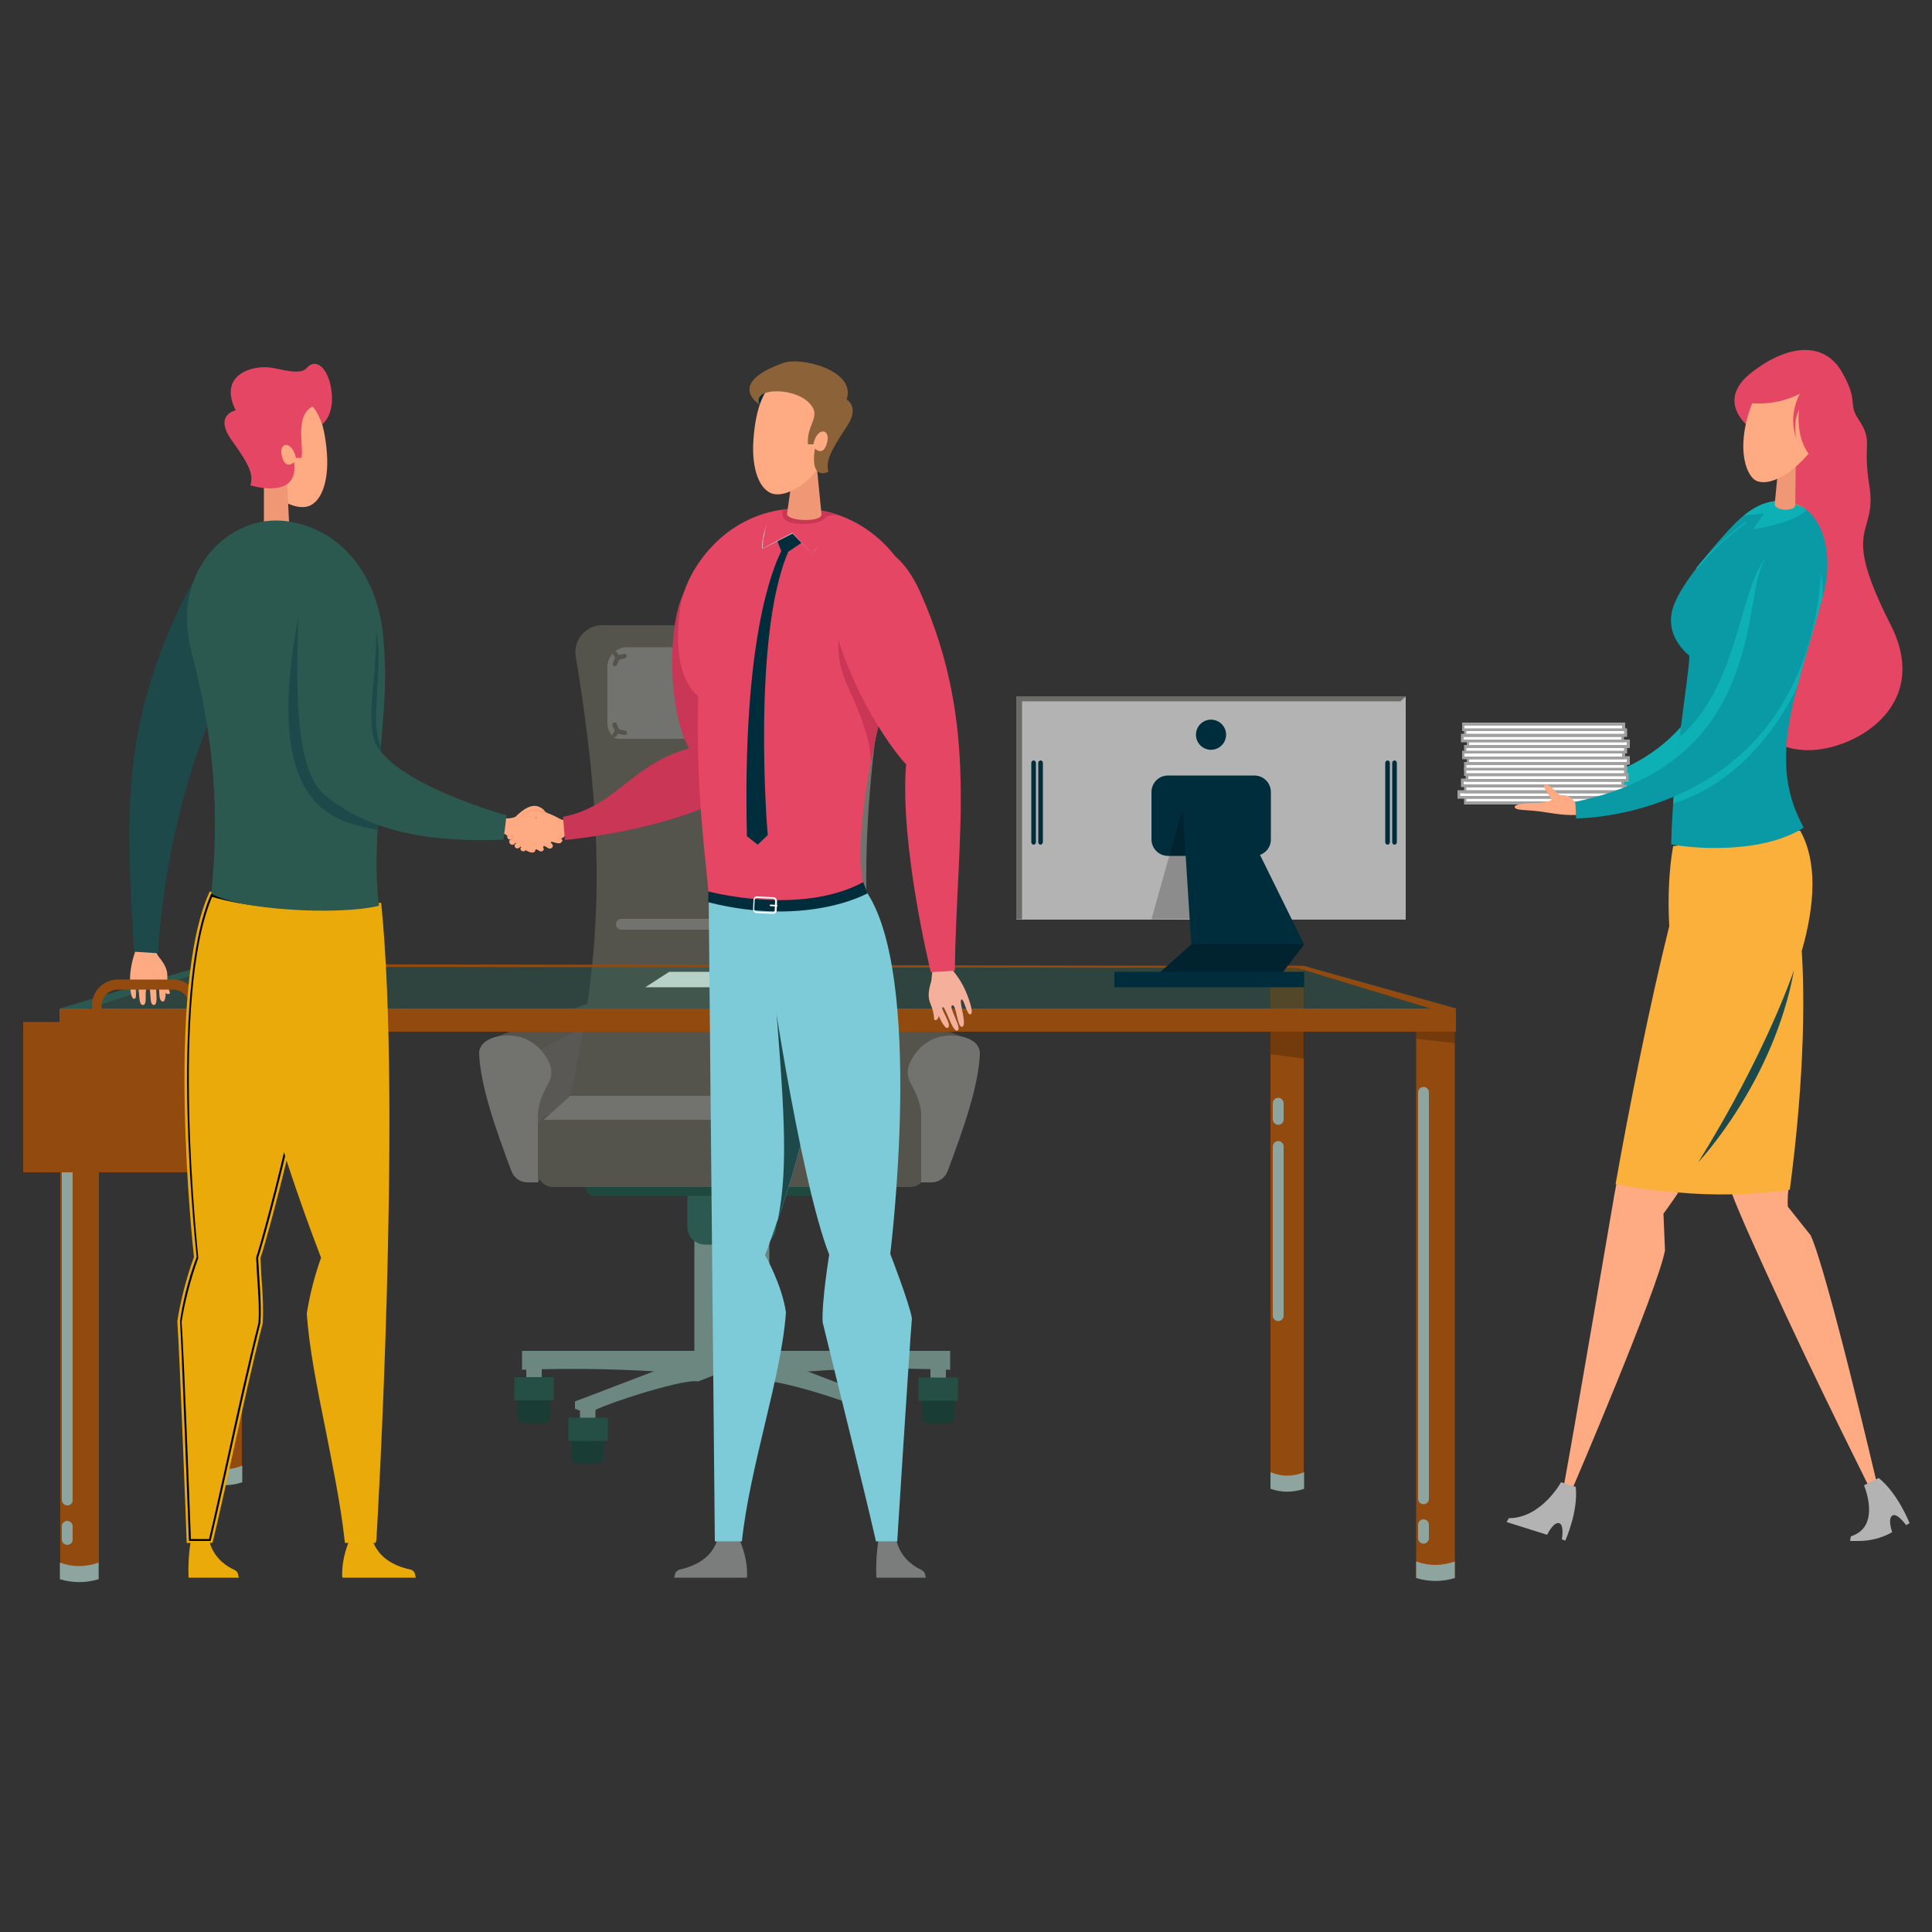 <?xml version="1.0" encoding="utf-8"?>
<!-- Generator: Adobe Illustrator 26.0.1, SVG Export Plug-In . SVG Version: 6.00 Build 0)  -->
<svg version="1.1" id="Layer_1" xmlns="http://www.w3.org/2000/svg" xmlns:xlink="http://www.w3.org/1999/xlink" x="0px" y="0px"
	 viewBox="0 0 500 500" style="enable-background:new 0 0 500 500;" xml:space="preserve">
<rect x="0" y="0" width="500" height="500" fill="#333333" stroke="none"/>
<style type="text/css">
	.st0{fill:#6B8780;}
	.st1{fill:#2B594F;}
	.st2{fill:#1F493F;}
	.st3{fill:#595855;}
	.st4{fill:#54534C;}
	.st5{fill:#72726E;}
	.st6{fill:#7F7120;}
	.st7{fill:#193D34;}
	.st8{fill:#254F45;}
	.st9{fill:#934A0F;}
	.st10{fill:#8EA59F;}
	.st11{opacity:0.22;}
	.st12{fill:#2B594F;fill-opacity:0.44;}
	.st13{fill:#B3B3B3;}
	.st14{fill:#002D3C;}
	.st15{fill-opacity:0.22;}
	.st16{fill:#6B6B68;}
	.st17{fill:#B8D1C8;}
	.st18{fill:#FEAA82;}
	.st19{fill:#FBB03B;}
	.st20{fill:#1E494B;}
	.st21{fill:#0DB1B5;}
	.st22{fill:#E54663;}
	.st23{clip-path:url(#SVGID_00000129198880416686660870000008453496358221577907_);fill:#0DB1B5;}
	.st24{clip-path:url(#SVGID_00000129198880416686660870000008453496358221577907_);fill:#E28129;}
	.st25{fill:#F09876;}
	.st26{fill:#FFFFFF;}
	.st27{fill:#A0A0A0;}
	.st28{fill:#0A9AA5;}
	.st29{fill:#EAAA0A;}
	.st30{clip-path:url(#SVGID_00000008858461507565310260000014221761581241064835_);}
	.st31{clip-path:url(#SVGID_00000084489087325906890320000007226427298593308080_);fill:#EAAA0A;}
	.st32{clip-path:url(#SVGID_00000152234443608273241640000012809657229598331797_);fill:#1E494B;}
	.st33{fill:#FF8164;}
	.st34{fill:#C93656;}
	.st35{fill:#7B7C7C;}
	.st36{clip-path:url(#SVGID_00000136401085993021872260000002555790215141639087_);fill:#1E494B;}
	.st37{fill:#7DCBD8;}
	.st38{clip-path:url(#SVGID_00000173862534643868970790000016137458113763020933_);fill:#C93656;}
	.st39{fill:#BFBFBF;}
	.st40{fill:#F4B09A;}
	.st41{fill:#F49373;}
	.st42{fill:#8C6239;}
</style>
<g id="XMLID_1992_">
	<rect id="XMLID_2043_" x="136.2" y="352.9" class="st0" width="4" height="4.9"/>
	<g id="XMLID_2042_">
		<rect x="179.7" y="315.4" class="st0" width="19.4" height="37.6"/>
	</g>
	<path id="XMLID_2041_" class="st1" d="M196.3,322.1h-13.8c-2.5,0-4.6-2-4.6-4.6v-13c0-2.5,2-4.6,4.6-4.6h13.8c2.5,0,4.6,2,4.6,4.6
		v13C200.8,320.1,198.8,322.1,196.3,322.1z"/>
	<path id="XMLID_2040_" class="st2" d="M225,309.5h-71.1c-1.3,0-2.3-1-2.3-2.3c0-1.3,1-2.3,2.3-2.3H225c1.3,0,2.3,1,2.3,2.3
		C227.2,308.4,226.2,309.5,225,309.5z"/>
	<polygon id="XMLID_2039_" class="st3" points="125.8,269.5 152.8,259.5 149.7,283.6 139.3,306 	"/>
	<polygon id="XMLID_2038_" class="st4" points="139.8,271.6 152.4,265.2 152,259.8 127.4,268.7 	"/>
	<path id="XMLID_2037_" class="st4" d="M194.7,283.6h-47.1c7.6-35.1,9.9-62.5,1.4-113.7c-0.7-4.2,2.6-8.1,6.8-8.1h38.9V283.6z"/>
	<path id="XMLID_2036_" class="st5" d="M183.9,283.6h47.1c-7.6-35.1-9.9-62.5-1.4-113.7c0.7-4.2-2.6-8.1-6.8-8.1h-38.9V283.6z"/>
	<path id="XMLID_2034_" class="st5" d="M215.1,192.2h-52.8c-2.8,0-5.1-2.3-5.1-5.1v-14.5c0-2.8,2.3-5.1,5.1-5.1h52.8
		c2.8,0,5.1,2.3,5.1,5.1v14.5C220.2,189.9,217.9,192.2,215.1,192.2z"/>
	<path id="XMLID_2033_" class="st4" d="M217.2,167.9c0.9,0.9,1.4,2.1,1.4,3.4v15.2c0,2.6-2.1,4.7-4.7,4.7h-53.5
		c-0.6,0-1.2-0.1-1.7-0.3c0.9,0.8,2,1.3,3.3,1.3h53.5c2.6,0,4.7-2.1,4.7-4.7v-15.2C220.2,170.3,218.9,168.6,217.2,167.9z"/>
	<g id="XMLID_2030_">
		<g id="XMLID_2032_">
			<path class="st4" d="M159.1,172.4c-0.1,0-0.1,0-0.2,0c-0.3-0.1-0.4-0.5-0.3-0.8l0.6-1.4l-0.5-0.7c-0.2-0.3-0.1-0.6,0.1-0.8
				c0.3-0.2,0.6-0.1,0.8,0.1l0.7,0.9c0.1,0.2,0.2,0.4,0.1,0.6l-0.7,1.7C159.5,172.3,159.3,172.4,159.1,172.4z"/>
		</g>
		<g id="XMLID_2031_">
			<path class="st4" d="M159.8,170.7c-0.3,0-0.5-0.2-0.6-0.4c-0.1-0.3,0.1-0.6,0.4-0.7c1.9-0.4,1.9-0.4,2-0.4c0.3,0,0.6,0.3,0.6,0.6
				c0,0.3-0.2,0.5-0.5,0.6c-0.2,0-1,0.2-1.8,0.4C159.9,170.7,159.8,170.7,159.8,170.7z"/>
		</g>
	</g>
	<g id="XMLID_2027_">
		<g id="XMLID_2029_">
			<path class="st4" d="M159.1,190.8c-0.1,0-0.2,0-0.4-0.1c-0.3-0.2-0.3-0.6-0.1-0.8l0.5-0.7l-0.6-1.4c-0.1-0.3,0-0.6,0.3-0.8
				c0.3-0.1,0.6,0,0.8,0.3l0.7,1.7c0.1,0.2,0.1,0.4-0.1,0.6l-0.7,0.9C159.4,190.7,159.3,190.8,159.1,190.8z"/>
		</g>
		<g id="XMLID_2028_">
			<path class="st4" d="M161.7,190.2c-0.1,0-0.2,0-2-0.4c-0.3-0.1-0.5-0.4-0.4-0.7c0.1-0.3,0.4-0.5,0.7-0.4c0.8,0.2,1.7,0.4,1.8,0.4
				c0.3,0,0.5,0.3,0.5,0.6C162.3,190,162,190.2,161.7,190.2z"/>
		</g>
	</g>
	<g id="XMLID_2024_">
		<g id="XMLID_2026_">
			<path class="st6" d="M217.5,172.3c-0.2,0-0.4-0.1-0.5-0.4l-0.7-1.7c-0.1-0.2-0.1-0.4,0.1-0.6l0.7-0.9c0.2-0.3,0.6-0.3,0.8-0.1
				c0.3,0.2,0.3,0.6,0.1,0.8l-0.5,0.7l0.6,1.4c0.1,0.3,0,0.6-0.3,0.8C217.6,172.2,217.5,172.3,217.5,172.3z"/>
		</g>
		<g id="XMLID_2025_">
			<path class="st6" d="M216.7,170.5c0,0-0.1,0-0.1,0c-0.8-0.2-1.7-0.4-1.8-0.4c-0.3,0-0.5-0.3-0.5-0.6c0-0.3,0.3-0.6,0.6-0.6
				c0.1,0,0.1,0,2,0.4c0.3,0.1,0.5,0.4,0.4,0.7C217.2,170.3,217,170.5,216.7,170.5z"/>
		</g>
	</g>
	<g id="XMLID_2021_">
		<g id="XMLID_2023_">
			<path class="st6" d="M217.5,190.6c-0.2,0-0.3-0.1-0.5-0.2l-0.7-0.9c-0.1-0.2-0.2-0.4-0.1-0.6l0.7-1.7c0.1-0.3,0.5-0.4,0.8-0.3
				c0.3,0.1,0.4,0.5,0.3,0.8l-0.6,1.4l0.5,0.7c0.2,0.3,0.1,0.6-0.1,0.8C217.7,190.6,217.6,190.6,217.5,190.6z"/>
		</g>
		<g id="XMLID_2022_">
			<path class="st6" d="M214.8,190.1c-0.3,0-0.6-0.3-0.6-0.6c0-0.3,0.2-0.5,0.5-0.6c0.2,0,1-0.2,1.8-0.4c0.3-0.1,0.6,0.1,0.7,0.4
				c0.1,0.3-0.1,0.6-0.4,0.7C215,190.1,214.9,190.1,214.8,190.1z"/>
		</g>
	</g>
	<g id="XMLID_2020_">
		<path class="st6" d="M194,208.7h-32.3c-0.7,0-1.4-0.6-1.4-1.4s0.6-1.4,1.4-1.4H194c0.7,0,1.4,0.6,1.4,1.4S194.8,208.7,194,208.7z"
			/>
	</g>
	<g id="XMLID_2019_">
		<path class="st6" d="M203.5,208.7h-3.7c-0.7,0-1.4-0.6-1.4-1.4s0.6-1.4,1.4-1.4h3.7c0.7,0,1.4,0.6,1.4,1.4
			S204.2,208.7,203.5,208.7z"/>
	</g>
	<g id="XMLID_2018_">
		<path class="st6" d="M213.7,208.7h-5.2c-0.7,0-1.4-0.6-1.4-1.4s0.6-1.4,1.4-1.4h5.2c0.7,0,1.4,0.6,1.4,1.4
			S214.4,208.7,213.7,208.7z"/>
	</g>
	<path id="XMLID_2017_" class="st4" d="M235.6,307.2h-92.5c-2.1,0-3.9-1.7-3.9-3.9v-11.1c0-2.1,1.7-3.9,3.9-3.9h92.5
		c2.1,0,3.9,1.7,3.9,3.9v11.1C239.5,305.4,237.8,307.2,235.6,307.2z"/>
	<polygon id="XMLID_2016_" class="st5" points="140.7,289.8 147.6,283.6 229.6,283.6 238.1,289.8 	"/>
	<path id="XMLID_2015_" class="st5" d="M139.3,306h-2.8c-1.8,0-3.4-1.1-4.1-2.8c-4.3-11.4-8.1-22.4-8.4-30.6c0-2.7,2.9-4.6,7.6-4.6
		c4.9,0,8.5,2.9,10.4,6.8c0.9,1.7,0.9,3.7,0,5.4c-1.7,3-2.9,6-2.8,8.9V306z"/>
	<polygon id="XMLID_2014_" class="st4" points="251.8,269.5 224.8,259.5 227.9,283.6 238.3,306 	"/>
	<polygon id="XMLID_2013_" class="st4" points="237.7,271.6 225.1,265.2 225.6,259.8 250.2,268.7 	"/>
	<path id="XMLID_2012_" class="st5" d="M238.3,306h2.8c1.8,0,3.4-1.1,4.1-2.8c4.3-11.4,8.1-22.4,8.4-30.6c0-2.7-2.9-4.6-7.6-4.6
		c-4.9,0-8.5,2.9-10.4,6.8c-0.9,1.7-0.9,3.7,0,5.4c1.7,3,2.9,6,2.8,8.9V306z"/>
	<g id="XMLID_2011_">
		<path class="st6" d="M219.7,240.6h-21.7c-0.7,0-1.4-0.6-1.4-1.4s0.6-1.4,1.4-1.4h21.7c0.7,0,1.4,0.6,1.4,1.4
			S220.5,240.6,219.7,240.6z"/>
	</g>
	<g id="XMLID_2010_">
		<path class="st6" d="M194,240.6h-3c-0.7,0-1.4-0.6-1.4-1.4s0.6-1.4,1.4-1.4h3c0.7,0,1.4,0.6,1.4,1.4S194.8,240.6,194,240.6z"/>
	</g>
	<g id="XMLID_2009_">
		<path class="st5" d="M185.6,240.6h-24.8c-0.7,0-1.4-0.6-1.4-1.4s0.6-1.4,1.4-1.4h24.8c0.7,0,1.4,0.6,1.4,1.4
			S186.3,240.6,185.6,240.6z"/>
	</g>
	<path id="XMLID_2008_" class="st0" d="M245.7,354.5c-15.3-0.6-29.4-0.4-41.5,0.9h-13.8h-13.8c-13.9-1.1-27.7-1.4-41.5-0.9v-4.9
		h55.4h55.4V354.5z"/>
	<path id="XMLID_2007_" class="st7" d="M140.7,368.3h-5c-1,0-1.7-0.8-1.7-1.7V360c0-1,0.8-1.7,1.7-1.7h5c1,0,1.7,0.8,1.7,1.7v6.6
		C142.4,367.5,141.6,368.3,140.7,368.3z"/>
	<rect id="XMLID_2006_" x="133.1" y="356.4" class="st8" width="10.2" height="6"/>
	<rect id="XMLID_2005_" x="240.8" y="353" class="st0" width="4" height="4.9"/>
	<path id="XMLID_2004_" class="st7" d="M245.3,368.4h-5c-1,0-1.7-0.8-1.7-1.7v-6.6c0-1,0.8-1.7,1.7-1.7h5c1,0,1.7,0.8,1.7,1.7v6.6
		C247,367.6,246.3,368.4,245.3,368.4z"/>
	<rect id="XMLID_2003_" x="237.7" y="356.5" class="st8" width="10.2" height="6"/>
	<rect id="XMLID_2002_" x="223.6" y="363.4" class="st0" width="4" height="4.9"/>
	<path id="XMLID_2001_" class="st7" d="M228.2,378.8h-5c-1,0-1.7-0.8-1.7-1.7v-6.6c0-1,0.8-1.7,1.7-1.7h5c1,0,1.7,0.8,1.7,1.7v6.6
		C229.9,378,229.1,378.8,228.2,378.8z"/>
	<rect id="XMLID_2000_" x="220.6" y="366.9" class="st8" width="10.2" height="6"/>
	<rect id="XMLID_1999_" x="150.1" y="363.4" class="st0" width="4" height="4.9"/>
	<path id="XMLID_1998_" class="st7" d="M154.6,378.8h-5c-1,0-1.7-0.8-1.7-1.7v-6.6c0-1,0.8-1.7,1.7-1.7h5c1,0,1.7,0.8,1.7,1.7v6.6
		C156.4,378,155.6,378.8,154.6,378.8z"/>
	<rect id="XMLID_1997_" x="147.1" y="366.9" class="st8" width="10.2" height="6"/>
	<polygon id="XMLID_1996_" class="st0" points="195.9,349.9 229.3,362.7 223.7,363.3 190.3,350.4 	"/>
	<path id="XMLID_1995_" class="st0" d="M190.3,354.6c0.1-0.3,0-4.2,0-4.2l39,12.3v1.9l-3.7,1.3c-0.2-1.4-24.2-9.2-28-8.4
		C197.3,357.6,190.3,354.6,190.3,354.6z"/>
	<polygon id="XMLID_1994_" class="st0" points="182.3,349.9 148.8,362.7 154.4,363.3 187.8,350.4 	"/>
	<path id="XMLID_1993_" class="st0" d="M187.8,354.6c-0.1-0.3,0-4.2,0-4.2l-39,12.3v1.9l3.7,1.3c0.2-1.4,24.2-9.2,28-8.4
		C180.9,357.6,187.8,354.6,187.8,354.6z"/>
</g>
<g id="XMLID_136_">
	<g id="XMLID_1965_">
		<rect id="XMLID_1972_" x="15.6" y="264.3" class="st9" width="10" height="144.4"/>
		<g id="XMLID_1971_">
			<path class="st10" d="M17.4,389.6c-0.7,0-1.4-0.6-1.4-1.4V283c0-0.7,0.6-1.4,1.4-1.4c0.7,0,1.4,0.6,1.4,1.4v105.3
				C18.8,389,18.2,389.6,17.4,389.6z"/>
		</g>
		<g id="XMLID_1970_">
			<path class="st10" d="M17.4,399.8c-0.7,0-1.4-0.6-1.4-1.4V395c0-0.7,0.6-1.4,1.4-1.4c0.7,0,1.4,0.6,1.4,1.4v3.5
				C18.8,399.2,18.2,399.8,17.4,399.8z"/>
		</g>
		<g id="XMLID_1967_">
			<polygon class="st11" points="15.6,267.3 15.6,269.1 25.5,270.3 25.5,267.2 			"/>
		</g>
		<path id="XMLID_1966_" class="st10" d="M25.5,408.7c-3.3,1-6.6,1-10,0v-4.3c3.3,1.2,6.6,1.2,10,0V408.7z"/>
	</g>
	<g id="XMLID_134_">
		<polygon id="XMLID_1991_" class="st9" points="62.6,383.5 54,383.5 54,249.5 62.6,249.5 		"/>
		<g id="XMLID_1990_">
			<path class="st10" d="M60.3,340.8c-0.7,0-1.4-0.6-1.4-1.4v-43.8c0-0.7,0.6-1.4,1.4-1.4c0.7,0,1.4,0.6,1.4,1.4v43.8
				C61.6,340.2,61,340.8,60.3,340.8z"/>
		</g>
		<g id="XMLID_1989_">
			<path class="st10" d="M60.3,290c-0.7,0-1.4-0.6-1.4-1.4v-4.2c0-0.7,0.6-1.4,1.4-1.4c0.7,0,1.4,0.6,1.4,1.4v4.2
				C61.6,289.4,61,290,60.3,290z"/>
		</g>
		<g id="XMLID_1986_">
			<polygon class="st11" points="54,249.5 62.6,249.5 62.6,273 54,271.7 			"/>
		</g>
		<path id="XMLID_1964_" class="st10" d="M62.7,383.6c-2.9,1-5.8,1-8.7,0v-4.3c2.9,1.2,5.8,1.2,8.7,0V383.6z"/>
	</g>
	<g id="XMLID_133_">
		<rect id="XMLID_1985_" x="328.8" y="249.9" class="st9" width="8.6" height="134.6"/>
		<g id="XMLID_1984_">
			<path class="st10" d="M330.8,341.9c-0.7,0-1.4-0.6-1.4-1.4v-43.8c0-0.7,0.6-1.4,1.4-1.4c0.7,0,1.4,0.6,1.4,1.4v43.8
				C332.2,341.2,331.6,341.9,330.8,341.9z"/>
		</g>
		<g id="XMLID_1983_">
			<path class="st10" d="M330.8,291.1c-0.7,0-1.4-0.6-1.4-1.4v-4.2c0-0.7,0.6-1.4,1.4-1.4c0.7,0,1.4,0.6,1.4,1.4v4.2
				C332.2,290.5,331.6,291.1,330.8,291.1z"/>
		</g>
		<path id="XMLID_1963_" class="st10" d="M337.5,385.3c-2.9,1-5.8,1-8.7,0V381c2.9,1.2,5.8,1.2,8.7,0V385.3z"/>
		<g id="XMLID_1980_">
			<polygon class="st11" points="328.8,249.9 337.5,249.9 337.5,274 328.8,272.8 			"/>
		</g>
	</g>
	<g id="XMLID_1955_">
		<rect id="XMLID_1962_" x="366.5" y="264" class="st9" width="10" height="144.4"/>
		<g id="XMLID_1961_">
			<path class="st10" d="M368.4,389.3c-0.7,0-1.4-0.6-1.4-1.4V282.7c0-0.7,0.6-1.4,1.4-1.4s1.4,0.6,1.4,1.4V388
				C369.8,388.7,369.1,389.3,368.4,389.3z"/>
		</g>
		<g id="XMLID_1960_">
			<path class="st10" d="M368.4,399.5c-0.7,0-1.4-0.6-1.4-1.4v-3.5c0-0.7,0.6-1.4,1.4-1.4s1.4,0.6,1.4,1.4v3.5
				C369.8,398.9,369.1,399.5,368.4,399.5z"/>
		</g>
		<g id="XMLID_1957_">
			<polygon class="st11" points="366.5,267 366.5,268.8 376.5,270 376.5,266.9 			"/>
		</g>
		<path id="XMLID_1956_" class="st10" d="M376.5,408.4c-3.3,1-6.6,1-10,0v-4.3c3.3,1.2,6.6,1.2,10,0V408.4z"/>
	</g>
	<g id="XMLID_135_">
		<polygon id="XMLID_1977_" class="st12" points="377.2,261 15.8,261 53.2,250.1 338.1,250.1 		"/>
		<rect id="XMLID_1976_" x="15.4" y="261" class="st9" width="361.4" height="6"/>
		<polygon id="XMLID_1975_" class="st9" points="339.3,250.5 51.4,250.2 54,249.5 337.5,250 		"/>
		<polygon id="XMLID_1974_" class="st1" points="15.4,261 22.7,261 58.8,249.5 54,249.5 		"/>
		<polygon id="XMLID_1973_" class="st9" points="376.8,261 337.8,250.1 333.8,249.9 370.2,261 		"/>
	</g>
</g>
<g id="XMLID_132_">
	<rect id="XMLID_1954_" x="263" y="180.2" class="st13" width="100.8" height="57.8"/>
	<path id="XMLID_1953_" class="st14" d="M324.6,221.5h-22.3c-2.4,0-4.3-1.9-4.3-4.3V205c0-2.4,1.9-4.3,4.3-4.3h22.3
		c2.4,0,4.3,1.9,4.3,4.3v12.3C328.9,219.6,327,221.5,324.6,221.5z"/>
	<polygon id="XMLID_1950_" class="st15" points="306.1,209.1 298,237.9 325,237.7 315.8,209.5 	"/>
	<polygon id="XMLID_1949_" class="st14" points="306.1,205.2 320.4,205.2 320.5,209.9 337.5,244.4 329.8,254.5 297,254.5 
		308.3,244.4 306.1,209.6 	"/>
	<rect id="XMLID_1948_" x="288.4" y="251.5" class="st14" width="49.1" height="4"/>
	<polygon id="XMLID_1944_" class="st16" points="263,237.9 263,180.2 363.9,180.2 362.4,181.5 264.5,181.5 264.5,237.9 	"/>
	
		<ellipse id="XMLID_1943_" transform="matrix(0.16 -0.987 0.987 0.16 75.524 469.137)" class="st14" cx="313.5" cy="190.2" rx="3.9" ry="3.9"/>
	<g id="XMLID_1942_">
		<path class="st14" d="M267.5,218.6c-0.3,0-0.6-0.3-0.6-0.6v-20.6c0-0.3,0.3-0.6,0.6-0.6s0.6,0.3,0.6,0.6V218
			C268.1,218.3,267.8,218.6,267.5,218.6z"/>
	</g>
	<g id="XMLID_1941_">
		<path class="st14" d="M269.3,218.6c-0.3,0-0.6-0.3-0.6-0.6v-20.6c0-0.3,0.3-0.6,0.6-0.6s0.6,0.3,0.6,0.6V218
			C269.8,218.3,269.6,218.6,269.3,218.6z"/>
	</g>
	<g id="XMLID_1940_">
		<path class="st14" d="M359.1,218.6c-0.3,0-0.6-0.3-0.6-0.6v-20.6c0-0.3,0.3-0.6,0.6-0.6s0.6,0.3,0.6,0.6V218
			C359.7,218.3,359.4,218.6,359.1,218.6z"/>
	</g>
	<g id="XMLID_1939_">
		<path class="st14" d="M360.9,218.6c-0.3,0-0.6-0.3-0.6-0.6v-20.6c0-0.3,0.3-0.6,0.6-0.6s0.6,0.3,0.6,0.6V218
			C361.5,218.3,361.2,218.6,360.9,218.6z"/>
	</g>
	<polygon id="XMLID_1936_" class="st15" points="308.3,244.4 337.5,244.4 332.1,251.5 300.4,251.5 	"/>
</g>
<polygon id="XMLID_1935_" class="st17" points="167,255.5 173.2,251.5 201.6,251.5 206.6,255.5 "/>
<g>
	<g>
		<g>
			<path class="st18" d="M485.6,383.3l-2.3,0.7c-3.1-6.4-17.3-34.4-31.7-66.9c-1-2.4-2.4-5.5-3.5-8.5c4.6-3.3,9.6-3.1,14.8-1.2
				c-0.4,2.8-0.2,4.9-0.2,4.9l5.9,7.4C472.9,329.1,485.6,383.3,485.6,383.3z"/>
			<path class="st13" d="M482.4,384.4c0,0,4.6,10.7-3.4,13.2l-0.2,1.2l2.3,0c2.8,0,5.6-0.7,8.1-2l0.5-0.3c0,0-1.3-3.5,0.1-4.3
				c1.2-0.7,3.5,2.5,3.5,2.5l0.9-0.5c0,0-3-7.7-8-11.7L482.4,384.4z"/>
		</g>
		<g>
			<path class="st18" d="M434.3,308.7c-2.3,3.4-3.8,5.4-3.8,5.4l0.4,9.5c-1.9,10.2-23.8,61.3-23.8,61.3l-2.3-0.8
				c1.3-7,6.5-36.9,12.5-72c0.3-1.8,0.6-3.6,1-5.6C422.5,305.8,428.3,306.4,434.3,308.7z"/>
			<path class="st13" d="M404,383.6c0,0-5.1,9.3-13.5,9.3l-0.6,1l10.5,3.3c0,0,1.6-3.4,3.1-3c1.4,0.4,0.7,4.2,0.7,4.2l0.9,0.3
				c0,0,3.4-7.5,2.7-13.9L404,383.6z"/>
		</g>
		<g>
			<path class="st19" d="M466.3,246.1c1.5,24.2-1.7,51.3-3.1,61.8c-5,0.7-10,1.1-14.8,1.2c-5.1,0.1-9.9-0.1-14.2-0.5
				c-7-0.5-12.6-1.5-16.1-2.1c3.5-19.8,8.9-46.8,13.9-66.8c-0.4-7.3-0.1-14.4,1-20.7c0.3-0.1,2.4-0.3,5.2-0.6
				c6.7-0.6,18.1-1.6,21.9-3.1c2.4-0.2,4.5-0.3,5.8-0.3C470.4,223.1,469.7,234.2,466.3,246.1z"/>
			<path class="st20" d="M464.3,251c0,0-7,21.2-24.8,49.8C439.5,300.8,459,280.2,464.3,251z"/>
		</g>
	</g>
	<path class="st21" d="M464.8,135c-4.4-1.8-10.6,3-14.8,15.7c-4.2,12.7-4.5,44.3-42.4,52.2l0.2,4.3c0,0,41.3,0,58.3-52.5
		C468.8,146.1,469.7,137,464.8,135z"/>
	<path class="st22" d="M453.2,111c0,0-9.8-6.9,0.1-14.6c9.9-7.7,19-7.8,23.4-0.1s1.5,8,4.2,12.1c4.1,6.2,1,5.8,2.9,17.4
		c2.1,13.3-7.9,9.5,5.5,35.9c11.1,21.8-10.8,33.3-22.7,32.4c-26-1.8-17.6-47.7-3.6-67.2L453.2,111z"/>
	<g>
		<defs>
			<path id="SVGID_1_" d="M466.8,214.2c-11.2,7.1-29.6,5.3-34.3,4.3c0.5-21.3,4.7-43.8,4.7-48.8c-5-4.3-5-8.6-4.6-10.9
				c0.8-5.3,7.6-13.6,14.2-21c4.6-5.1,9.4-9,15.8-8c9.6,1.5,12,14.2,9.3,24C464.5,180.7,457.2,196.7,466.8,214.2z"/>
		</defs>
		<use xlink:href="#SVGID_1_"  style="overflow:visible;fill:#0A9AA5;"/>
		<clipPath id="SVGID_00000144316145870838561640000003819577251290232714_">
			<use xlink:href="#SVGID_1_"  style="overflow:visible;"/>
		</clipPath>
		<path style="clip-path:url(#SVGID_00000144316145870838561640000003819577251290232714_);fill:#0DB1B5;" d="M466.3,141.6
			c-18.1-5.2-11.4,33.3-32.6,49.9l-1.9,16.8C466.6,198.8,480.2,145.6,466.3,141.6z"/>
		<path style="clip-path:url(#SVGID_00000144316145870838561640000003819577251290232714_);fill:#E28129;" d="M458.9,129
			c0,0-2.2,3.3,2.3,4c3.2,0.5,5.3-0.8,6.5-2C467.7,131,465,128.5,458.9,129z"/>
		<path style="clip-path:url(#SVGID_00000144316145870838561640000003819577251290232714_);fill:#0DB1B5;" d="M457.9,128.1
			c0,0-6.3,1.3-6.7,5.3l5.3-0.5l-2.7,4c0,0,10.5-1.3,14-5.2L457.9,128.1z"/>
	</g>
	<g>
		<path class="st21" d="M439.3,147.2L439,147c4.9-6.3,12.7-11.9,12.8-12l0.2,0.3C451.9,135.3,444.1,140.9,439.3,147.2z"/>
	</g>
	<g>
		<path class="st25" d="M464.6,130.7c-0.1,1.8-5.5,1.5-5.3-0.3l1.5-15.3l4,0.2L464.6,130.7z"/>
		<path class="st18" d="M454.7,124.5c4.3,1.6,12.1-3.6,17.4-12.9c5.3-9.3-0.2-13.7-2.3-15.3c-2.1-1.6-11.2-6.6-16.6,8.7
			C449,116.6,452.2,123.6,454.7,124.5z"/>
		<path class="st22" d="M452.1,104.2c0,0,6.7,1.3,13.7-2.3c0,0-3.2,5.5-0.9,11.6c0,0-1.1-3.9,0.7-7.5c0,0-1.2,8,3.5,12.6
			c0,0,14.4-14.1,2.2-24.4C469.4,92.5,458.1,87.4,452.1,104.2z"/>
	</g>
	<g>
		<rect x="379.2" y="206.4" class="st26" width="41.5" height="1.5"/>
		<path class="st27" d="M421.1,208.2h-42.2V206h42.2V208.2z M379.5,207.4h40.8v-0.7h-40.8V207.4z"/>
	</g>
	<g>
		<rect x="377.5" y="204.9" class="st26" width="41.5" height="1.5"/>
		<path class="st27" d="M419.4,206.7h-42.2v-2.2h42.2V206.7z M377.9,206h40.8v-0.7h-40.8V206z"/>
	</g>
	<g>
		<rect x="379.2" y="203.5" class="st26" width="41.5" height="1.5"/>
		<path class="st27" d="M421.1,205.3h-42.2v-2.2h42.2V205.3z M379.5,204.5h40.8v-0.7h-40.8V204.5z"/>
	</g>
	<g>
		<rect x="378.4" y="201.9" class="st26" width="41.5" height="1.5"/>
		<path class="st27" d="M420.3,203.7h-42.2v-2.2h42.2V203.7z M378.8,203h40.8v-0.7h-40.8V203z"/>
	</g>
	<g>
		<rect x="379.6" y="200.5" class="st26" width="41.5" height="1.5"/>
		<path class="st27" d="M421.5,202.3h-42.2v-2.2h42.2V202.3z M380,201.6h40.8v-0.7H380V201.6z"/>
	</g>
	<g>
		<rect x="379.2" y="199" class="st26" width="41.5" height="1.5"/>
		<path class="st27" d="M421.1,200.8h-42.2v-2.2h42.2V200.8z M379.5,200.1h40.8v-0.7h-40.8V200.1z"/>
	</g>
	<g>
		<rect x="379.2" y="197.6" class="st26" width="41.5" height="1.5"/>
		<path class="st27" d="M421.1,199.4h-42.2v-2.2h42.2V199.4z M379.5,198.7h40.8v-0.7h-40.8V198.7z"/>
	</g>
	<g>
		<rect x="379.9" y="196.1" class="st26" width="41.5" height="1.5"/>
		<path class="st27" d="M421.8,197.9h-42.2v-2.2h42.2V197.9z M380.2,197.2H421v-0.7h-40.8V197.2z"/>
	</g>
	<g>
		<rect x="378.7" y="194.7" class="st26" width="41.5" height="1.5"/>
		<path class="st27" d="M420.6,196.5h-42.2v-2.2h42.2V196.5z M379,195.8h40.8V195H379V195.8z"/>
	</g>
	<g>
		<rect x="379.2" y="193.2" class="st26" width="41.5" height="1.5"/>
		<path class="st27" d="M421.1,195h-42.2v-2.2h42.2V195z M379.5,194.3h40.8v-0.7h-40.8V194.3z"/>
	</g>
	<g>
		<rect x="379.9" y="191.8" class="st26" width="41.5" height="1.5"/>
		<path class="st27" d="M421.8,193.6h-42.2v-2.2h42.2V193.6z M380.2,192.8H421v-0.7h-40.8V192.8z"/>
	</g>
	<g>
		<rect x="378.4" y="190.3" class="st26" width="41.5" height="1.5"/>
		<path class="st27" d="M420.3,192.1h-42.2v-2.2h42.2V192.1z M378.8,191.4h40.8v-0.7h-40.8V191.4z"/>
	</g>
	<g>
		<rect x="379.2" y="188.8" class="st26" width="41.5" height="1.5"/>
		<path class="st27" d="M421.1,190.7h-42.2v-2.2h42.2V190.7z M379.5,189.9h40.8v-0.7h-40.8V189.9z"/>
	</g>
	<g>
		<rect x="378.7" y="187.4" class="st26" width="41.5" height="1.5"/>
		<path class="st27" d="M420.6,189.2h-42.2V187h42.2V189.2z M379,188.5h40.8v-0.7H379V188.5z"/>
	</g>
	<g>
		<g>
			<path class="st18" d="M408.5,208.6c-0.4-0.2-0.8-0.5-1.1-1.1c-0.4-0.9-1.8-1.8-3-1.7c-0.2,0-0.4,0-0.5,0
				c-0.2-0.1-0.4-0.2-0.6-0.2c-1.4-1.6-2.7-2.9-3.5-2.5c-0.8,0.5,1.8,3.2,1.7,4c-0.6,0.2-1.5,0.5-3.1,0.7c-0.7,0-6.4,0-6.4,1
				c0,1,2.6,0.7,6.5,1.2c2.4,0.3,5.9,1.1,9.6,0.9c0.5,0,1-0.4,1.1-0.9l0-0.1C409.3,209.4,409.1,208.8,408.5,208.6z"/>
			<g>
				<path class="st25" d="M406,208.3C405.9,208.3,405.9,208.3,406,208.3c-0.2-1.1-1.3-2.4-2.7-2.7c-1.1-1.3-2.7-2.9-3.5-2.5
					c-0.1,0-0.1,0.1-0.1,0.2c-0.1,0.4,0.5,1.3,1,2.1c0.5,0.7,0.9,1.4,0.9,1.7c-0.2,0.9-1.3,0.8-1.3,0.8c0,0,0,0,0,0c0,0,0,0,0,0
					c0,0,1.1,0.1,1.3-0.7c0.1-0.3-0.4-1-0.9-1.7c-0.6-0.8-1.1-1.7-1-2.1c0-0.1,0.1-0.2,0.2-0.2c0.6-0.3,1.7,0.4,3.5,2.5
					C404.8,205.8,405.8,207.2,406,208.3C406,208.3,406,208.3,406,208.3C406,208.3,406,208.3,406,208.3z"/>
			</g>
		</g>
		<path class="st28" d="M466.3,138c-4.7-0.8-10.2,2.9-12.3,16.1c-3.1,19.2-8.4,45.5-46.3,53.4l0.2,4.3c0,0,52.3,0.4,62.2-53.7
			C471.7,149.1,472.6,139,466.3,138z"/>
	</g>
</g>
<g>
	<path class="st18" d="M42.2,250.8c0.6,2.5,1.2,8.6-0.1,8.4c-1.4-0.2-0.5-3.9-1.3-4.1c-1-0.3,0.5,5-1,5c-1.4,0-0.4-4.5-1.5-4.4
		c-1.3,0,0.2,4.5-1.4,4.4c-1.3-0.1-0.6-4.8-1.4-4.9c-0.9-0.1,0.3,3.3-0.8,3.3c-0.9,0-1.2-3.3-1-6.4c0.3-3.6,1.5-6.2,1.8-7.6
		c0.4-1.8,2.1-1.9,3.3-0.7C39.4,244.5,41.6,248.2,42.2,250.8z"/>
	<path class="st18" d="M40.2,246.7c0,0,3.2,2.9,3.1,5.8c-0.1,3.8,1.1,4.4,0.5,4.7c-1.1,0.5-2.1-1.9-2.5-3.5
		c-0.6-2.2-3.7-2.1-3.7-5.4C37.7,246.1,40.2,246.7,40.2,246.7z"/>
	<g>
		<path class="st25" d="M42.6,256.7C42.6,256.7,42.6,256.7,42.6,256.7c-0.7-1-1.2-2.5-1.3-2.9c-0.3-0.9-0.9-1.4-1.7-2
			c-0.9-0.6-1.7-1.3-2-2.6c0,0,0,0,0,0c0,0,0,0,0,0c0.2,1.3,1.1,2,1.9,2.6c0.7,0.5,1.4,1.1,1.7,2C41.5,254.2,42,255.7,42.6,256.7
			C42.6,256.6,42.6,256.7,42.6,256.7C42.6,256.7,42.6,256.7,42.6,256.7z"/>
	</g>
</g>
<g>
	<rect x="6" y="264.5" class="st9" width="63.4" height="38.9"/>
	<g>
		<path class="st9" d="M51.6,266.5H23.8v-6.3c0-3.7,3-6.7,6.7-6.7h14.3c3.7,0,6.7,3,6.7,6.7V266.5z M26.3,264H49v-3.7
			c0-2.3-1.9-4.2-4.2-4.2H30.5c-2.3,0-4.2,1.9-4.2,4.2V264z"/>
	</g>
</g>
<g>
	<path class="st29" d="M48.8,408.3h13l-0.2-0.9c-0.1-0.6-0.6-1-1.1-1.2c-6.8-3.2-6.6-9.4-6.6-9.4l-4.3,0.7
		C48.5,402.8,48.8,408.3,48.8,408.3z"/>
	<g>
		<defs>
			<path id="SVGID_00000110429730852660377230000002962815926607249053_" d="M48.9,398.8h5.6c3.8-16,8.3-38.1,12.9-56.5
				c0.3-5.1-0.3-10.6-0.6-16.8c2.2-6.5,16.9-60.9,17.9-90.8c-9,0.1-21.6-0.7-30-3.5c-11.4,25.7-3.8,94.1-3.8,94.1
				c-2.4,6.2-3.8,12.8-4.3,16.6C47.1,350.5,48.9,398.8,48.9,398.8z"/>
		</defs>
		<defs>
			<path id="SVGID_00000119838113268883382790000006374290599369518987_" d="M54.9,399.3h-6.6l0-0.5c0-0.5-1.8-48.4-2.4-56.7l0-0.1
				l0-0.1c0.6-4.1,2.1-10.6,4.3-16.6c-0.4-3.4-7.3-69.2,3.9-94.2l0.2-0.4l0.5,0.1c8.5,2.7,21,3.6,29.9,3.4l0.6,0l0,0.6
				c-1,29.7-15.5,83.8-17.9,90.8c0.1,1.9,0.2,3.8,0.3,5.5c0.3,3.9,0.5,7.6,0.3,11.2l0,0.1c-2.8,11.1-5.5,23.4-8.1,35.3
				c-1.7,7.7-3.3,14.9-4.8,21.2L54.9,399.3z M49.4,398.3h4.7c1.5-6.2,3-13.3,4.7-20.8c2.6-11.9,5.3-24.2,8.1-35.2
				c0.2-3.4,0-7.1-0.3-11c-0.1-1.8-0.2-3.7-0.3-5.7l0-0.1l0-0.1c2.2-6.5,16.7-60.2,17.8-90c-8.7,0.1-20.7-0.7-29.2-3.3
				c-11,25.6-3.6,92.7-3.6,93.3l0,0.1l0,0.1c-2.2,6-3.7,12.4-4.3,16.5C47.6,350.1,49.2,393,49.4,398.3z"/>
		</defs>
		<use xlink:href="#SVGID_00000110429730852660377230000002962815926607249053_"  style="overflow:visible;fill:#EAAA0A;"/>
		<use xlink:href="#SVGID_00000119838113268883382790000006374290599369518987_"  style="overflow:visible;fill:#EAAA0A;"/>
		<clipPath id="SVGID_00000088818832862639525310000000959253555362912956_">
			<use xlink:href="#SVGID_00000110429730852660377230000002962815926607249053_"  style="overflow:visible;"/>
		</clipPath>
		
			<clipPath id="SVGID_00000111912942191749291470000018123232203355677067_" style="clip-path:url(#SVGID_00000088818832862639525310000000959253555362912956_);">
			<use xlink:href="#SVGID_00000119838113268883382790000006374290599369518987_"  style="overflow:visible;"/>
		</clipPath>
		<path style="clip-path:url(#SVGID_00000111912942191749291470000018123232203355677067_);fill:#EAAA0A;" d="M72.5,306.7
			c0,0-6.8-24.6-6.4-48.5l8.7,39.5L72.5,306.7z"/>
	</g>
</g>
<g>
	<path class="st29" d="M88.6,408.3h19l-0.2-0.9c-0.1-0.6-0.6-1.1-1.2-1.2c-10.1-2.2-10.1-9.4-10.1-9.4l-5.2,0.7
		C88,403.8,88.6,408.3,88.6,408.3z"/>
	<g>
		<path class="st29" d="M69.6,282.2c3.1,15.5,14,43.5,14,43.5c-1.6,4.3-2.9,9.7-3.7,14.5c1.2,16.3,7.7,39.2,9.9,58.6h6.9
			c0,0,6.6-110.8,1.3-164.3c-3.3,0.6-21.3-1.3-30-1.2C68,233.3,63,249.2,69.6,282.2z"/>
		<path class="st29" d="M97.2,399.3h-7.9l-0.1-0.5c-1-9.3-3.1-19.4-5-29.1c-2.2-10.8-4.2-21-4.8-29.6l0-0.1l0-0.1
			c0.8-5.1,2.2-10.3,3.7-14.4c-1-2.5-11-28.7-14-43.4c-6.6-32.8-1.6-49-1.6-49.2l0.1-0.4l0.4,0c4.2-0.1,10.7,0.4,16.4,0.7
			c6.1,0.4,11.9,0.8,13.6,0.5l0.6-0.1l0.1,0.6c5.3,53-1.2,163.3-1.3,164.4L97.2,399.3z M90.3,398.3h5.9c0.5-8.2,6.3-111.9,1.3-163.2
			c-2.2,0.2-7.4-0.1-13.2-0.5c-5.5-0.4-11.7-0.8-15.9-0.7c-0.7,2.6-4.3,18.5,1.7,48.3c3.1,15.3,13.9,43.1,14,43.4l0.1,0.2l-0.1,0.2
			c-1.5,4.1-2.8,9.3-3.7,14.3c0.6,8.4,2.7,18.6,4.8,29.4C87.2,379.1,89.2,389.1,90.3,398.3z"/>
	</g>
</g>
<g>
	<path class="st20" d="M46.4,157.4c-15.4,32.7-13.6,55.8-11.7,88.9l6.2,0.4c0,0,1.4-39,18.9-72.5c12-23,7.3-28.7,3.7-30.4
		C58.5,141.2,53.1,143.2,46.4,157.4z"/>
</g>
<g>
	<path class="st18" d="M84.6,117.2c0.6,7.8-1.7,13.6-5.7,14c-4.9,0.6-14.1-6-15.2-16.2c-1.1-10.2,1.2-12.8,6.7-13.9
		C75.8,100,83.3,100.5,84.6,117.2z"/>
	<path class="st25" d="M68.3,137.2c0,1.4,6.7,1.3,6.6-0.1l-0.7-14.5l-5.9,0.1L68.3,137.2z"/>
	<path class="st22" d="M83.4,109.8c0,0,3.6-2.6,2.2-9.8c-1-5.1-4-7.4-6.3-4.7c-1.5,1.8-6.4,0.3-8.8-0.1c-4.9-0.9-14.2,1.6-9.5,11
		c0,0-5.8,1.1-1,7.8c4.8,6.6,5.6,9,4.8,11.6c0,0,12.7,4,11.3-6c0,0-2.3,2.3-3.2-1.8c-0.8-3.4,2.7-3.9,3.7,0.7H78
		c0.7-2.9-1.8-10.9,2.9-13.3C80.8,105.2,82,106,83.4,109.8z"/>
</g>
<g>
	<defs>
		<path id="SVGID_00000150801182802287226660000008500937772731258529_" d="M54.7,231.3c7,4.2,33,5.7,43.4,3.1
			c-1.4-10.7-0.1-19.9-0.1-28c0-16.6,2.7-24.2,1.2-41.5c-1.4-15.8-10.7-28-24.9-30c-14.9-2.1-30.2,12.8-24.8,33.5
			C55.7,192.4,56.7,210.4,54.7,231.3z"/>
	</defs>
	<use xlink:href="#SVGID_00000150801182802287226660000008500937772731258529_"  style="overflow:visible;fill:#2B594F;"/>
	<clipPath id="SVGID_00000119113787607730876240000005071685664189124756_">
		<use xlink:href="#SVGID_00000150801182802287226660000008500937772731258529_"  style="overflow:visible;"/>
	</clipPath>
	<path style="clip-path:url(#SVGID_00000119113787607730876240000005071685664189124756_);fill:#1E494B;" d="M99.2,215.1l4.4-18.5
		c-10.6-1.2-4.1-19.2-6-32c-0.9-6-5.3-11.7-9.3-12.3c-9-1.3-10.4,2.5-11.8,11.3C68.5,211.7,88.3,212.8,99.2,215.1z"/>
</g>
<g>
	<path class="st18" d="M145.2,217.1C145.2,217.1,145.2,217,145.2,217.1c0.7-1-1.8-3.5-3.4-5c0-0.5-0.1-1.2-0.6-1.9
		c-0.4-0.6-0.9-1.1-1.7-1.4c-2.3-1.1-5.2,1.7-5.9,2.4c-0.7,0.8-3.7,0.6-4.4,0.6c-0.5,0.6-0.1,4.2-0.1,4.2s1-0.8,2.2,0.3
		c-0.2,0.4,0.3,1.2,0.8,0.9c0,0,0.1,0,0.1-0.1c0,0,0.1,0.1,0.1,0.1c0,0,0,0,0,0c-1,0.2-0.4,1.7,0.5,1.4c0.3-0.1,0.5-0.3,0.6-0.5
		c0.1,0.1,0.2,0.2,0.3,0.2c0,0-0.1,0-0.1,0c-0.8,0.2-0.4,1.6,0.6,1.2c0.3-0.1,0.4-0.3,0.5-0.4c0.1,0.1,0.2,0.1,0.2,0.2
		c-0.5,0.3-0.1,1.1,0.7,1c0.2,0,0.3-0.1,0.4-0.3c1,0.6,1.8,0.8,2.3,0.5c0.2-0.1,0.2-0.7,0.5-0.7c0.3,0,1.1,0.9,1.7,0.4
		c0.6-0.6-0.2-0.8,0.2-1.2c0.4-0.4,1.5,1.4,2.3,0.2c0.4-0.7-0.7-1-0.4-1.3c0.3-0.3,2.4,1,2.8-0.1
		C145.7,217.6,145.6,217.3,145.2,217.1z M138.6,211.7c0-0.1,0-0.1,0-0.2c0-0.2,0.1-0.4,0.3-0.5c0.4-0.2,0.7,0,1,0.3
		C139.5,211.4,139.1,211.5,138.6,211.7z"/>
	<g>
		<g>
			<path class="st33" d="M132.2,217.3C132.2,217.3,132.2,217.3,132.2,217.3C132.1,217.3,132.1,217.3,132.2,217.3
				c0.3-0.3,0.5-0.7,0.4-0.9c-0.1-0.2-0.4-0.3-0.9-0.2c-0.2,0-0.3,0.1-0.3,0.3c0,0,0,0,0,0c0,0,0,0,0,0c0-0.1,0.1-0.3,0.4-0.3
				c0.7-0.2,0.9,0.1,1,0.2C132.7,216.6,132.5,217.1,132.2,217.3C132.2,217.3,132.2,217.3,132.2,217.3z"/>
		</g>
		<g>
			<path class="st33" d="M134.7,219.4C134.6,219.4,134.6,219.4,134.7,219.4C134.6,219.4,134.6,219.4,134.7,219.4
				c0.1-0.2,0.1-0.4,0-0.6c-0.2-0.2-0.5-0.3-1-0.2c0,0,0,0,0,0c0,0,0,0,0,0c0.5-0.1,0.9,0,1.1,0.2
				C134.8,219,134.8,219.2,134.7,219.4C134.7,219.4,134.7,219.4,134.7,219.4z"/>
		</g>
		<g>
			<path class="st33" d="M136,220.3C136,220.3,136,220.3,136,220.3C135.9,220.3,135.9,220.3,136,220.3c0.1-0.2,0.2-0.5,0.1-0.7
				c-0.1-0.1-0.3-0.3-0.9-0.2c-0.1,0-0.2,0.1-0.2,0.1c0,0,0,0,0,0c0,0,0,0,0,0c0.1,0,0.2-0.1,0.2-0.1c0.6-0.1,0.9,0.1,1,0.2
				C136.2,219.8,136.2,220.1,136,220.3C136,220.3,136,220.3,136,220.3z"/>
		</g>
		<g>
			<path class="st33" d="M133.4,218.4C133.4,218.4,133.4,218.4,133.4,218.4C133.3,218.4,133.3,218.4,133.4,218.4
				c0.2-0.3,0.2-0.6,0.1-0.8c-0.2-0.3-0.6-0.4-1.2-0.2c0,0,0,0,0,0c0,0,0,0,0,0c0,0,0,0,0,0c0,0,0,0,0,0c0.6-0.1,1.1,0,1.3,0.3
				C133.7,217.8,133.6,218.1,133.4,218.4C133.4,218.4,133.4,218.4,133.4,218.4z"/>
		</g>
	</g>
	<path class="st18" d="M147.6,212.4c0,0-1.6,0.2-3.1-0.7c-0.7-0.4-1.9-1-3.2-1.4c-1.5-0.5-3.4-0.8-5-0.1c-0.7,0.3-1,0.5-1,0.7
		c0.1,0.4,0.7,0.8,1.5,0.5c0.5-0.2,1.2-0.1,1.8,0.1c1.8,0.5,2.4,2.4,2.8,3.4c0,0,0.1,0.1,0.1,0.1c1.1,1,2.9,1.5,3.7,2.1
		c1.5-0.9,3.1-3.1,3.1-3.1L147.6,212.4z"/>
	<g>
		<g>
			<path class="st33" d="M145.4,217.2C145.3,217.2,145.3,217.2,145.4,217.2c-0.1,0-0.1-0.1-0.2-0.1c0,0,0,0,0,0
				c-0.3-0.2-0.8-0.4-1.3-0.7c-0.8-0.4-1.7-0.8-2.4-1.4c0,0-0.1-0.1-0.1-0.1l0,0c-1.4-1.3-2.8-2.6-2.8-3.4c0,0,0,0,0,0c0,0,0,0,0,0
				c0,0.8,1.4,2.1,2.8,3.4l0,0c0,0,0.1,0.1,0.1,0.1c0.7,0.6,1.6,1,2.4,1.4c0.5,0.2,0.9,0.4,1.3,0.6c0,0,0.1,0,0.1,0
				C145.3,217.1,145.3,217.1,145.4,217.2C145.4,217.2,145.4,217.2,145.4,217.2C145.4,217.2,145.4,217.2,145.4,217.2z"/>
		</g>
		<g>
			<path class="st33" d="M141.1,214.2C141.1,214.2,141,214.2,141.1,214.2c-0.5-1.1-1.2-2.3-2.5-2.7c-0.5-0.1-1.2-0.3-1.7-0.1
				c-0.5,0.1-0.9,0.1-1.3-0.1c-0.2-0.1-0.3-0.3-0.3-0.4c0-0.3,0.2-0.4,0.9-0.8l0.1,0c1.7-0.8,3.7-0.3,5,0.1c0.1,0,0.2,0.1,0.3,0.1
				c0,0,0,0,0,0.1c0,0,0,0-0.1,0c-0.1,0-0.2-0.1-0.3-0.1c-1.3-0.4-3.3-0.9-5-0.1l-0.1,0c-0.7,0.3-0.9,0.4-0.9,0.7
				c0,0.1,0.1,0.3,0.3,0.4c0.1,0.1,0.6,0.3,1.2,0.1c0.6-0.2,1.3,0,1.8,0.1C139.9,211.9,140.6,213,141.1,214.2
				C141.1,214.1,141.1,214.2,141.1,214.2C141.1,214.2,141.1,214.2,141.1,214.2z"/>
		</g>
	</g>
</g>
<path class="st34" d="M203.6,148.7c1.1,18.2-3.7,42.2-7,50.2c-3.3,7.9-25.8,15.9-50.4,18.5l-0.5-6c13.6-2.6,17.8-13.7,32.6-17.7
	c-5.5-10.2-5.5-31.5-1.5-39.9c3.4-7.1,10.6-13.7,16.1-14.4C198.5,138.7,203.2,141.9,203.6,148.7z"/>
<path class="st1" d="M77.2,159.4c-0.4,15.1-1.5,39.6,7,46.5c11.1,9,25.9,12.2,46.1,11.4l0.8-6.3c0,0-27.7-7.6-33.7-18.2
	c-3.5-6.2,1.4-22.7-0.5-34.9c-1.1-6.5-4.2-12.9-8.8-13.3C82.2,144,77.4,150,77.2,159.4z"/>
<g>
	<path class="st35" d="M193.3,408.3h-18.8l0.2-0.9c0.1-0.6,0.6-1,1.2-1.2c10-2.2,10-9.3,10-9.3l5.1,0.7
		C193.9,403.8,193.3,408.3,193.3,408.3z"/>
	<g>
		<defs>
			<path id="SVGID_00000134224847059602941760000014080041730843108005_" d="M183.4,232c3.3,0.6,9.5,1,18.1,1.2
				c0.7,11.7,4.4,20.8,8.3,48.9c-1.1,15-11.8,42.7-11.8,42.7s4.4,7.8,5.4,14.8c-1.1,16.5-9.3,39.6-11.4,59.3H185"/>
		</defs>
		<use xlink:href="#SVGID_00000134224847059602941760000014080041730843108005_"  style="overflow:visible;fill:#7DCBD8;"/>
		<clipPath id="SVGID_00000110455167067689367810000001880324114696490410_">
			<use xlink:href="#SVGID_00000134224847059602941760000014080041730843108005_"  style="overflow:visible;"/>
		</clipPath>
		<path style="clip-path:url(#SVGID_00000110455167067689367810000001880324114696490410_);fill:#1E494B;" d="M209.5,283.8
			c-0.9,7.1-3.1,19.7-8.2,31.9c2.9-14.3,1.5-30.4-1-61.9L209.5,283.8z"/>
	</g>
</g>
<g>
	<path class="st35" d="M226.8,408.3h12.8l-0.2-0.9c-0.1-0.6-0.6-0.9-1.1-1.2c-6.7-3.2-6.5-9.3-6.5-9.3l-4.3,0.7
		C226.5,402.9,226.8,408.3,226.8,408.3z"/>
	<path class="st37" d="M232.2,398.9h-5.5c-3.7-16.2-9.3-38.1-13.8-56.7c-0.3-5.2,1.7-17.5,1.7-17.5c-7.4-18.6-16.8-79.3-17.5-91
		c8.9,0.1,19.4-0.3,26.8-3.4c15.5,21.7,6.5,94.2,6.5,94.2s5,12.9,5.6,16.7C235.3,349.8,232.2,398.9,232.2,398.9z"/>
</g>
<g>
	<defs>
		<path id="SVGID_00000112592913903167444860000004031792864689153207_" d="M227.7,186.2c-6.4,27.8-5.3,38.9-3.9,44.2
			c-6.9,4.2-14.1,4.2-22.9,4.1c-8.6-0.1-14.2-1.8-17.5-2.4c-0.5-8.7-3.4-25.8-2.7-51.9c-7.8-6.7-4.7-22.8-4.3-24.9
			c2.6-10.4,13.3-23.7,30.4-23.7c14.8,0,24.3,9.9,28,17.2C237.6,154.2,230.5,174.4,227.7,186.2z"/>
	</defs>
	<use xlink:href="#SVGID_00000112592913903167444860000004031792864689153207_"  style="overflow:visible;fill:#E54663;"/>
	<clipPath id="SVGID_00000157275059340742680020000016362758488861345702_">
		<use xlink:href="#SVGID_00000112592913903167444860000004031792864689153207_"  style="overflow:visible;"/>
	</clipPath>
	<path style="clip-path:url(#SVGID_00000157275059340742680020000016362758488861345702_);fill:#C93656;" d="M232,167
		c-0.7,4.1-0.9,5.1-1.3,9.4c-0.5,6.8-4.3,16.1-5.6,23.8c1.1-7-1.8-13.9-6.1-23.5c-5.4-12.1,1.6-23.9,1.6-23.9L232,167z"/>
	<path style="clip-path:url(#SVGID_00000157275059340742680020000016362758488861345702_);fill:#C93656;" d="M218.1,133.5
		c0,0-3.4-0.8-4.6,0.6c-1.2,1.3-4.2,1.5-5.6,1.5c-0.8,0-3.6-0.1-4.7-1.1c-1.3-1.1-0.5-3.1-0.5-3.1
		C211.5,130.3,216.1,132.6,218.1,133.5z"/>
</g>
<g>
	<path class="st14" d="M183.3,230.7c0,0,23.8,6.4,40.1-2.4l1.1,2.9c0,0-15.5,8.8-41.2,2.3L183.3,230.7z"/>
	<g>
		<g>
			<path class="st26" d="M200,236.5C200,236.5,200,236.5,200,236.5l-4.2-0.2c-0.5,0-0.9-0.5-0.9-1l0.1-2.4c0-0.3,0.1-0.5,0.3-0.7
				c0.2-0.2,0.4-0.3,0.7-0.2l4.2,0.2c0.5,0,0.9,0.5,0.9,1l-0.1,2.4c0,0.3-0.1,0.5-0.3,0.7C200.5,236.5,200.2,236.5,200,236.5z
				 M195.9,232.4c-0.1,0-0.3,0.1-0.4,0.1c-0.1,0.1-0.2,0.3-0.2,0.4l-0.1,2.4c0,0.3,0.2,0.6,0.5,0.6l4.2,0.2c0.1,0,0.3,0,0.4-0.1
				c0.1-0.1,0.2-0.3,0.2-0.4l0.1-2.4c0-0.3-0.2-0.6-0.5-0.6L195.9,232.4C195.9,232.4,195.9,232.4,195.9,232.4z"/>
		</g>
		<g>
			<path class="st26" d="M201,234.6c0,0-1.6-0.1-1.6-0.1c-0.1,0-0.2-0.1-0.2-0.2c0-0.1,0.1-0.2,0.2-0.2l1.6,0.1
				c0.1,0,0.2,0.1,0.2,0.2C201.2,234.5,201.1,234.6,201,234.6z"/>
		</g>
	</g>
</g>
<g>
	<path class="st39" d="M199,134.2c-0.5,1.2-1,2.5-1.3,3.8c-0.2,0.7-0.3,1.3-0.4,2c-0.1,0.7-0.1,1.4-0.1,2c0,0,0,0,0,0l7.8-4.1
		c0,0,0.1,0,0.1,0l0.1,0.1l4.9,5.2l0,0c0.6-0.5,1.1-1.2,1.7-1.8c0.5-0.6,1-1.3,1.4-2c0.4-0.7,0.8-1.4,1.1-2.2
		c0.3-0.7,0.6-1.5,0.8-2.3c-0.2,0.8-0.5,1.6-0.8,2.3c-0.3,0.8-0.7,1.5-1.1,2.2c-0.4,0.7-0.9,1.4-1.4,2c-0.5,0.6-1,1.3-1.7,1.8l0,0
		l0,0l-5-5.1l0.1,0c0,0-7.8,3.9-7.8,3.9l0,0v0c0-0.7,0-1.4,0.1-2c0.1-0.7,0.2-1.3,0.4-2C198,136.7,198.5,135.4,199,134.2z"/>
	<path class="st14" d="M204,142.8l3.4-2.3l-2.3-2.4l-3.9,2l1,2.5c-2.2,4.5-10.1,22.8-8.9,73.8l2.8,2.2l2.6-2.5
		C198.6,216.1,194.5,164.8,204,142.8z"/>
</g>
<g>
	<g>
		<path class="st40" d="M241.4,253c0,0-1.8,3.8-0.7,6.5c1.5,3.5,0.7,4.4,1.3,4.5c0.5,0.1,1.1-0.5,1-2.2
			C243,259.7,241.4,253,241.4,253z"/>
		<path class="st40" d="M241.1,257.4c0.4,2.5,3.1,9.3,4.2,8.6c1.2-0.7-1.9-4.8-1.4-5.3c0.8-0.6,2.5,6.6,3.9,6
			c1.3-0.5-2.4-6.1-1.4-6.5c1.2-0.5,1.3,6.2,2.7,5.5c1.2-0.6-1-6.6-0.3-7c0.7-0.4,1.4,4.2,2.4,3.8c0.9-0.3-0.5-4.5-1.9-7.3
			c-1.6-3.1-3.7-5.1-4.5-6.2c-1.1-1.5-2.6-0.9-3.2,0.6C241.4,250.5,240.7,254.8,241.1,257.4z"/>
		<g>
			<path class="st41" d="M243.4,263.8C243.4,263.8,243.4,263.8,243.4,263.8c-1-2-2-4.9-2.3-6.3c-0.1-0.3-0.1-0.7-0.1-1.2
				c0,0,0,0,0,0c0,0,0,0,0,0c0,0.4,0.1,0.8,0.1,1.2C241.4,258.9,242.4,261.7,243.4,263.8C243.4,263.7,243.4,263.8,243.4,263.8
				C243.4,263.8,243.4,263.8,243.4,263.8z"/>
		</g>
	</g>
	<path class="st22" d="M238.4,153.8c15.1,34.4,9.2,61.5,8.7,97.4l-6.2,0.4c0,0-8.1-32.8-6.4-53.8c-3.3-3.4-8.3-11-11.9-18.3
		c-11.8-24.2-7.5-34.3-4-36.1C223.6,140.6,231.8,138.8,238.4,153.8z"/>
</g>
<g>
	<path class="st25" d="M212.6,133.1c0.2,2.1-9.1,1.9-8.9-0.2l2-14.2l5.5,0.1L212.6,133.1z"/>
	<path class="st14" d="M196.6,104.7l3.6-0.9l1.3-4.9l-4.8,0.5C196.8,99.4,195,102.7,196.6,104.7z"/>
	<path class="st18" d="M195,113.7c-0.6,7.9,1.7,13.7,5.6,14.2c4.8,0.6,13.9-6.1,15-16.4c1.1-10.3-1.2-13-6.6-14.1
		C203.6,96.3,196.2,96.8,195,113.7z"/>
	<path class="st42" d="M196.6,104.7c0,0-9-5.4,6.2-10.8c4.6-1.6,18.9,2,16.3,9.5c0,0,3.5,1.8,0.1,6.9c-4.5,6.8-5.5,9.1-4.8,11.8
		c0,0-4.9,2.6-3.5-6c0,0,2.3,2.3,3.2-1.8c0.8-3.4-2.7-3.9-3.6,0.7h-1.4c-0.4-4.9,3.1-6.9,1-9.9C206.6,100,194.3,100.1,196.6,104.7z"
		/>
</g>
</svg>
